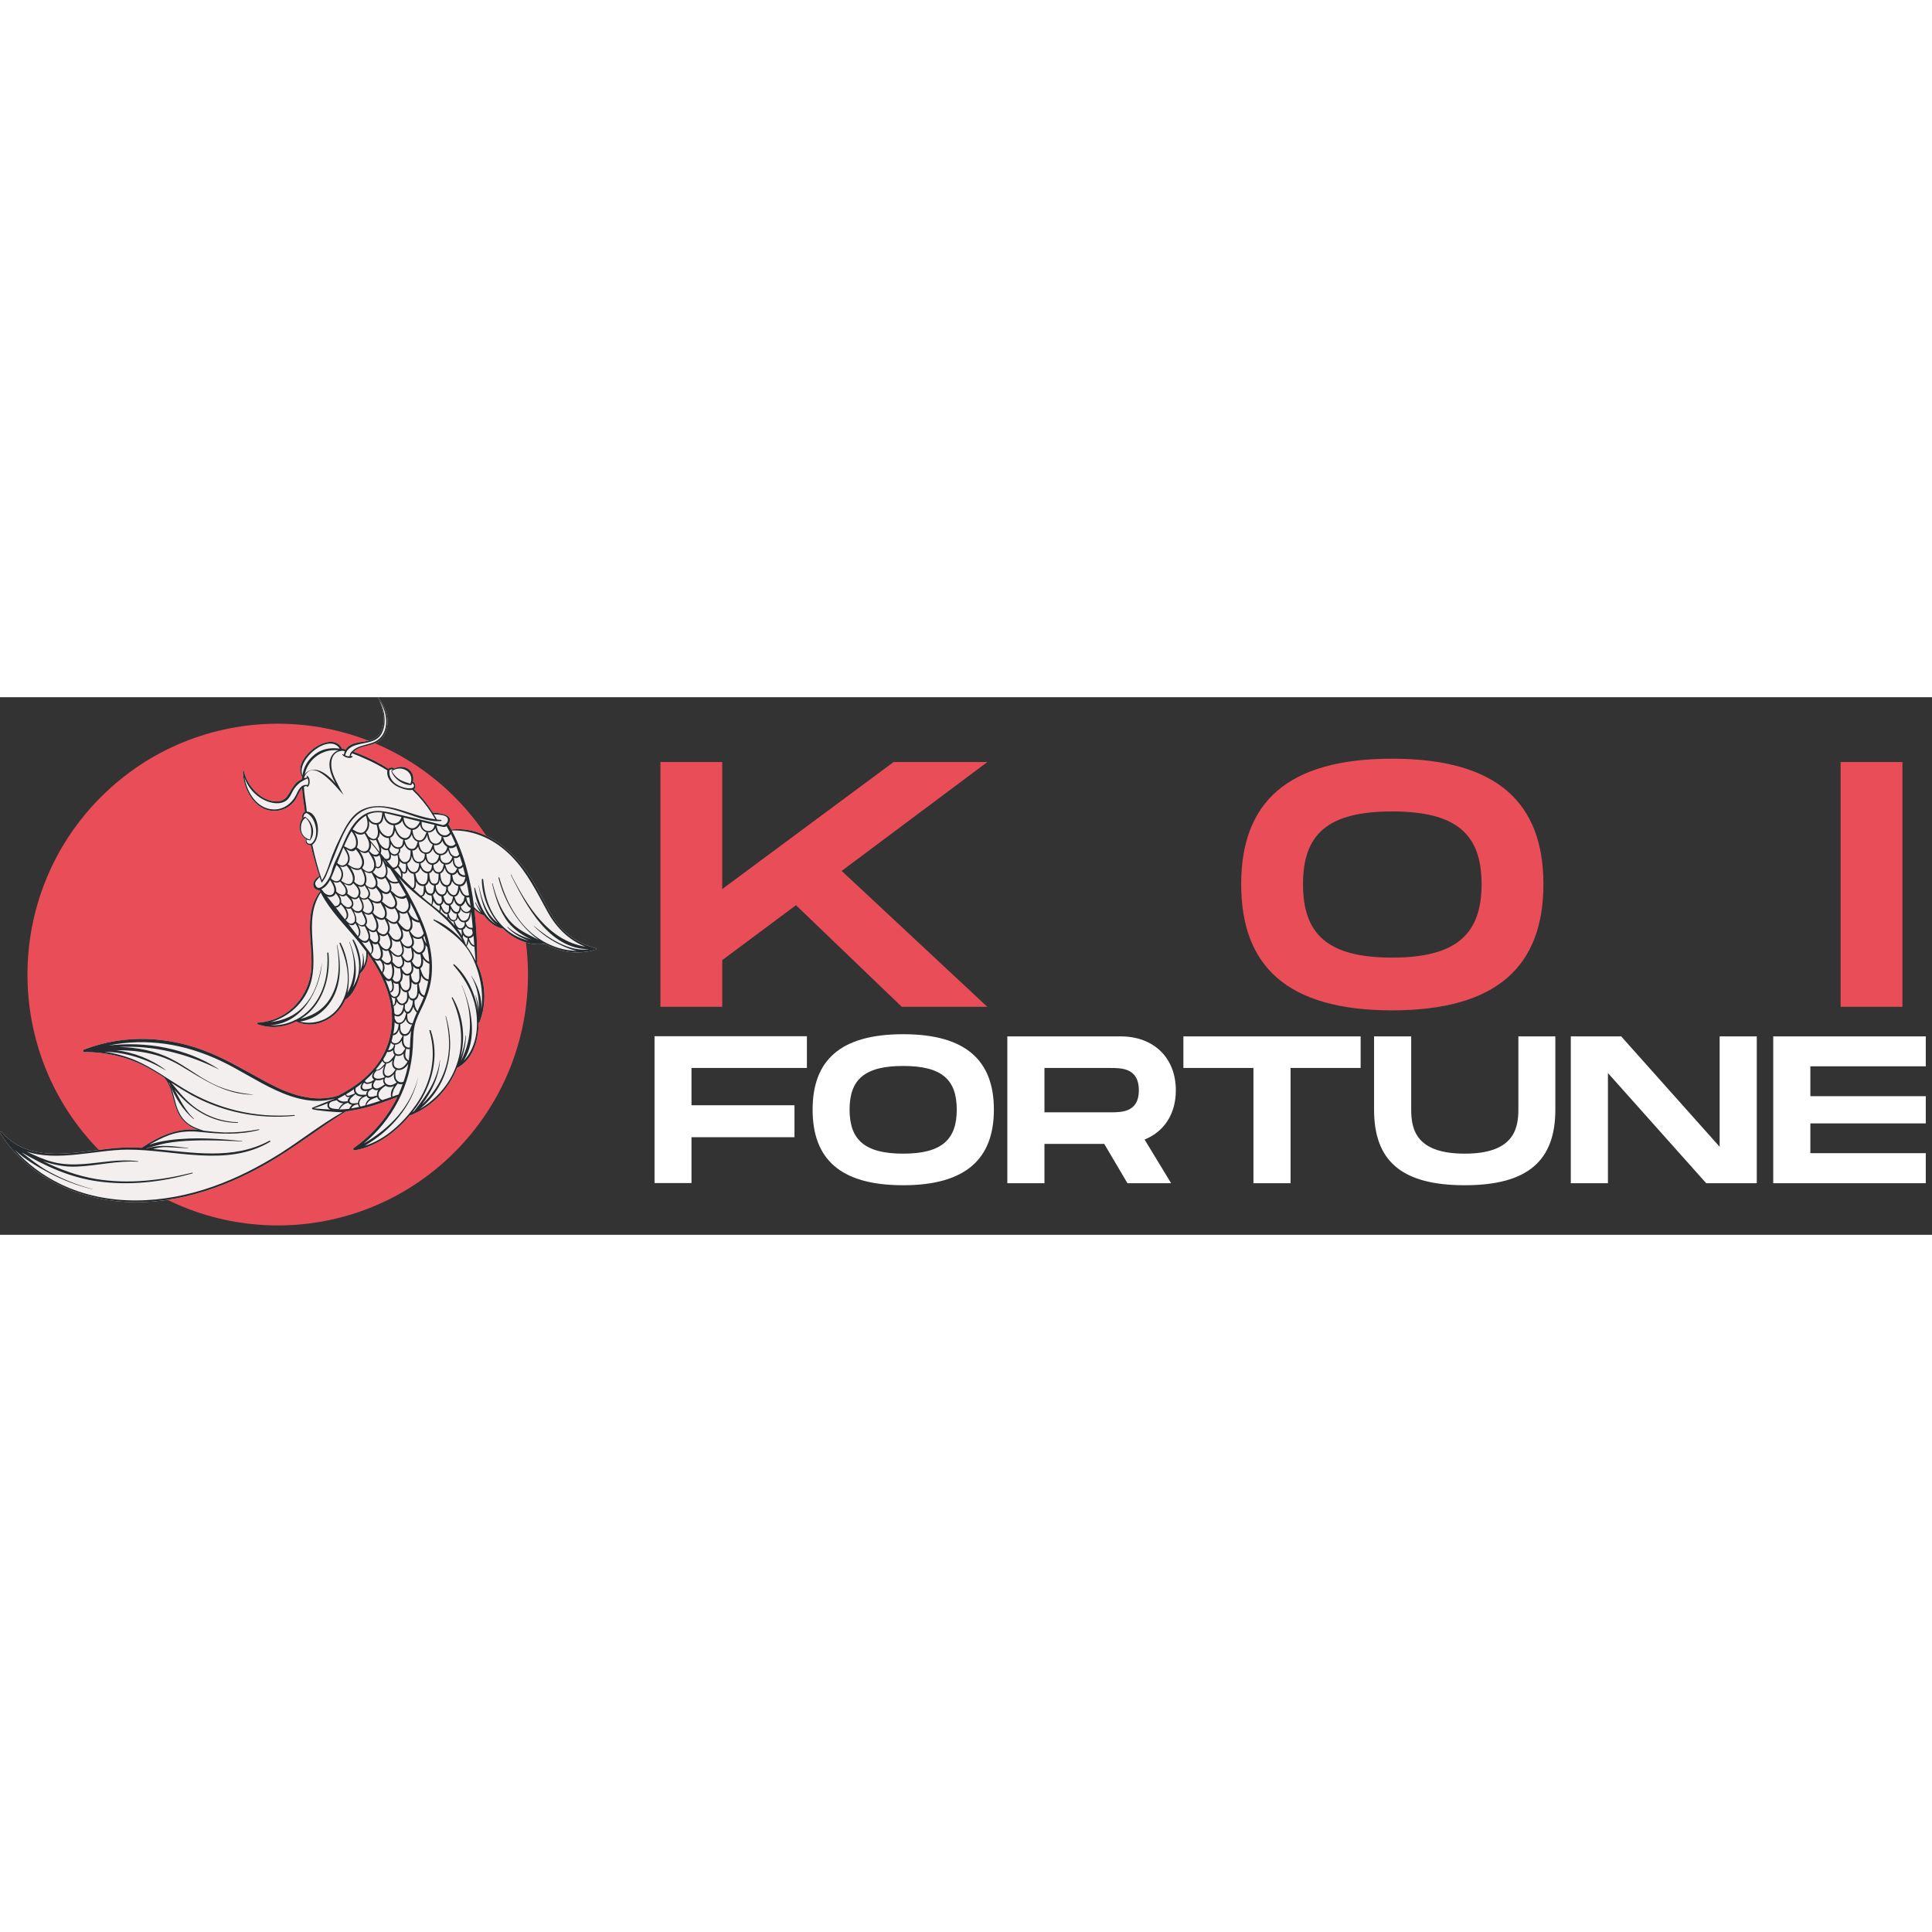 <?xml version="1.0" encoding="UTF-8"?> <svg xmlns="http://www.w3.org/2000/svg" version="1.2" viewBox="0 0 115 32" width="500" height="500"><rect x="0" y="0" width="115" height="32" fill="#333333" stroke="none"/><defs><clipPath id="cp1"><path d="m0 0h114.62v31.44h-114.62z"></path></clipPath></defs><style> .s0 { fill: #e94e58 } .s1 { fill: #f4efef } .s2 { fill: #242a2e } .s3 { fill: #ffffff } </style><g id="Clip-Path" clip-path="url(#cp1)"><g><path class="s0" d="m27.07 27.07c5.81-5.83 5.81-15.29 0-21.12-5.82-5.83-15.25-5.83-21.07 0-5.82 5.83-5.82 15.29 0 21.12 5.82 5.83 15.25 5.83 21.07 0z"></path><path class="s1" d="m35.46 14.94c-1.04-0.26-1.93-0.88-2.51-1.79-0.57-0.89-0.96-1.87-1.57-2.73-1.01-1.44-2.65-2.76-4.51-2.54-0.05-0.1-0.18-0.31-0.18-0.32q0.09-0.13 0.09-0.27c0-0.39-1-0.42-1.01-0.42q-0.49-0.77-1.14-1.41h0.01q0.01 0 0.02 0c0.08-0.04 0.07-0.17 0.06-0.24-0.02-0.07-0.06-0.17-0.14-0.19 0.07-0.28-0.02-0.58-0.27-0.75-0.24-0.18-0.58-0.17-0.85-0.03-0.04-0.08-0.2-0.08-0.27-0.04q-0.03 0.02-0.07 0.05-0.88-0.56-1.85-0.93-0.12-0.04-0.23-0.08 0.02-0.02 0.03-0.03 0.01 0 0.02-0.01c0.32-0.29 0.81-0.29 1.22-0.46q0.46-0.2 0.64-0.67c0.29-0.7 0.03-1.52-0.46-2.08 0.27 0.54 0.37 0.98 0.34 1.47-0.05 0.74-0.46 1.08-1.16 1.17-0.4 0.05-0.89 0.13-1.09 0.47q-0.12-0.03-0.23-0.05 0-0.01-0.01-0.04c-0.63-1.13-3.03 0.64-2.35 1.73 0 0.04-0.03 0.14-0.04 0.14q-0.24 0.1-0.41 0.32c-0.38 0.47-0.43 1.06-1.2 0.99-0.93-0.08-1.69-1.07-1.82-1.81-0.01-0.04-0.05-0.04-0.05 0-0.03 0.89 0.51 2.03 1.41 2.31 0.42 0.13 0.88 0.07 1.25-0.16q0.24-0.15 0.41-0.38c0.18-0.23 0.24-0.52 0.44-0.74 0.02 0.38 0.15 1.3 0.17 1.4q-0.06 0.03-0.09 0.07-0.11 0.14-0.06 0.33c-0.15 0.16-0.18 0.46-0.15 0.66 0.03 0.22 0.17 0.45 0.37 0.56-0.07 0.09-0.03 0.22 0.04 0.3 0.04 0.04 0.23 0.08 0.24 0.08q0.21 0.93 0.51 1.83-0.01 0-0.02 0.01c-0.22 0.11-0.44 0.4-0.3 0.66 0.08 0.16 0.34 0.18 0.36 0.2q0 0.02 0.01 0.03c-1 1.27-0.46 3.01-0.52 4.48-0.07 1.76-1.39 3.23-3.18 3.34-0.06 0-0.07 0.08-0.02 0.1 0.76 0.27 1.58 0.19 2.29-0.17 0.99 0.48 2.17-0.04 2.73-0.94q0.11-0.17 0.19-0.35c0.47-0.27 0.81-1.07 0.89-1.58q0.01 0 0.02-0.01c0.31-0.3 0.46-0.73 0.43-1.16 0.64 0.9 1.16 1.89 1.36 2.97 0.27 1.49-0.11 2.92-1.13 4.03-0.57 0.62-1.25 1.07-1.98 1.45-1.46 0.46-2.93-0.08-4.22-0.77-1.13-0.6-2.22-1.27-3.4-1.76-2.4-1.01-5.08-1.15-7.53-0.2-0.07 0.03-0.06 0.14 0.02 0.14 1.24 0 2.46 0.26 3.57 0.82q0.61 0.32 1.19 0.7c0.54 0.63 0.49 1.5 0.88 2.2 0.23 0.44 0.66 0.75 1.13 0.91q-0.14-0.01-0.28-0.02c-1.09-0.03-2.11 0.45-3 1.05q-0.01 0.01-0.02 0.01-0.02 0.01-0.02 0.02-0.01 0.01-0.02 0.01-0.35-0.02-0.7-0.02c-2.45-0.02-5.74 1.31-7.64-0.92-0.05-0.04-0.13 0.02-0.09 0.07 1.5 2.36 4.11 3.75 6.85 4.04 3.19 0.35 6.34-0.68 9.08-2.26 1.61-0.93 3.06-2.09 4.64-3.07q0.25-0.03 0.49-0.08c0.89-0.15 1.75-0.46 2.58-0.78-0.59 1.21-1.48 2.25-2.59 3.03-0.07 0.05-0.02 0.15 0.06 0.14 1.29-0.22 2.43-1.07 3.27-2.08q0.01 0.01 0.02 0 0.12-0.04 0.23-0.09l0.01-0.01c1.2-0.53 2.09-1.55 2.56-2.73q0.05-0.03 0.1-0.05 0.02 0 0.04-0.02 0.01-0.01 0.02-0.02c0.84-0.53 1.12-1.67 1.12-2.62q0.03 0.03 0.05 0c0.46-1.14 0.35-2.42-0.16-3.54q0.03-0.01 0.03-0.04c0-1.02-0.05-2.09-0.17-3.14q0.24 0.25 0.57 0.36c0.28 0.39 0.65 0.69 1.13 0.79 0.66 0.64 1.52 1.03 2.49 0.9h0.01c0.74 0.42 1.59 0.61 2.51 0.46q0.13-0.01 0.26-0.05h0.01q0.12-0.03 0.24-0.07c0.04-0.01 0.04-0.07 0-0.08z"></path><path class="s2" d="m35.46 14.94c-1.04-0.26-1.93-0.88-2.51-1.79-0.57-0.89-0.96-1.87-1.57-2.73-1.01-1.44-2.65-2.76-4.51-2.54-0.05-0.1-0.18-0.31-0.18-0.32q0.09-0.13 0.09-0.27c0-0.39-1-0.42-1.01-0.42q-0.49-0.77-1.14-1.41 0 0 0.01 0 0.01 0 0.02 0c0.08-0.04 0.07-0.17 0.06-0.24-0.02-0.07-0.06-0.17-0.14-0.19 0.07-0.28-0.02-0.58-0.27-0.75-0.24-0.18-0.58-0.17-0.85-0.03-0.04-0.08-0.2-0.08-0.27-0.04q-0.03 0.02-0.07 0.05-0.88-0.56-1.85-0.93-0.12-0.04-0.23-0.08 0.02-0.02 0.03-0.03 0.01 0 0.02-0.01 0 0 0 0c0.32-0.29 0.81-0.29 1.22-0.46q0.46-0.2 0.64-0.67c0.29-0.7 0.03-1.52-0.46-2.08 0.27 0.54 0.37 0.98 0.34 1.47-0.05 0.74-0.46 1.08-1.16 1.17-0.4 0.05-0.89 0.13-1.09 0.47q-0.12-0.03-0.23-0.05 0-0.01-0.01-0.04c-0.63-1.13-3.03 0.64-2.35 1.73 0 0.04-0.03 0.14-0.04 0.14q-0.24 0.1-0.41 0.32c-0.38 0.47-0.43 1.06-1.2 0.99-0.93-0.08-1.69-1.07-1.82-1.81-0.01-0.04-0.05-0.04-0.05 0-0.03 0.89 0.51 2.03 1.41 2.31 0.42 0.13 0.88 0.07 1.25-0.16q0.24-0.15 0.41-0.38c0.18-0.23 0.24-0.52 0.44-0.74 0.02 0.38 0.15 1.3 0.17 1.4q-0.06 0.03-0.09 0.07-0.11 0.14-0.06 0.33c-0.15 0.16-0.18 0.46-0.15 0.66 0.03 0.22 0.17 0.45 0.37 0.56-0.07 0.09-0.03 0.22 0.04 0.3 0.04 0.04 0.23 0.08 0.24 0.08q0.21 0.93 0.51 1.83-0.01 0-0.02 0.01c-0.22 0.11-0.44 0.4-0.3 0.66 0.08 0.16 0.34 0.18 0.36 0.2q0 0.02 0.01 0.03c-1 1.27-0.46 3.01-0.52 4.48-0.07 1.76-1.39 3.23-3.18 3.34-0.06 0-0.07 0.08-0.02 0.1 0.76 0.27 1.58 0.19 2.29-0.17 0.99 0.48 2.17-0.04 2.73-0.94q0.11-0.17 0.19-0.35c0.47-0.27 0.81-1.07 0.89-1.58q0.01 0 0.02-0.01c0.31-0.3 0.46-0.73 0.43-1.16 0.64 0.9 1.16 1.89 1.36 2.97 0.27 1.49-0.11 2.92-1.13 4.03-0.57 0.62-1.25 1.07-1.98 1.45q0 0 0 0c-1.46 0.46-2.93-0.08-4.22-0.77-1.13-0.6-2.22-1.27-3.4-1.76-2.4-1.01-5.08-1.15-7.53-0.2-0.07 0.03-0.06 0.14 0.02 0.14 1.24 0 2.46 0.26 3.57 0.82q0.61 0.32 1.19 0.7c0.54 0.63 0.49 1.5 0.88 2.2 0.23 0.44 0.66 0.75 1.13 0.91q-0.14-0.01-0.28-0.02c-1.09-0.03-2.11 0.45-3 1.05q-0.01 0.01-0.02 0.01-0.02 0.01-0.02 0.02-0.01 0.01-0.02 0.01-0.35-0.02-0.7-0.02c-2.45-0.02-5.74 1.31-7.64-0.92-0.05-0.04-0.13 0.02-0.09 0.07 1.5 2.36 4.11 3.75 6.85 4.04 3.19 0.35 6.34-0.68 9.08-2.26 1.61-0.93 3.06-2.09 4.64-3.07q0.25-0.03 0.49-0.08c0.89-0.15 1.75-0.46 2.58-0.78-0.59 1.21-1.48 2.25-2.59 3.03-0.07 0.05-0.02 0.15 0.06 0.14 1.29-0.22 2.43-1.07 3.27-2.08q0.01 0.01 0.02 0 0.12-0.04 0.23-0.09 0.01 0 0.01-0.01c1.2-0.53 2.09-1.55 2.56-2.73q0.05-0.03 0.1-0.05 0.02 0 0.04-0.02 0.01-0.01 0.02-0.02c0.84-0.53 1.12-1.67 1.12-2.62q0.03 0.03 0.05 0c0.46-1.14 0.35-2.42-0.16-3.54q0.03-0.01 0.03-0.04c0-1.02-0.05-2.09-0.17-3.14q0.24 0.25 0.57 0.36c0.28 0.39 0.65 0.69 1.13 0.79 0.66 0.64 1.52 1.03 2.49 0.9q0 0 0.01 0c0.74 0.42 1.59 0.61 2.51 0.46q0.13-0.01 0.26-0.05 0 0 0.01 0 0.12-0.03 0.24-0.07c0.04-0.01 0.04-0.07 0-0.08zm-8.62-6.8q0.15 0.3 0.27 0.59-0.06 0.07-0.15 0.11-0.18 0.05-0.33-0.06c-0.15-0.12-0.19-0.29-0.26-0.46 0.19 0.04 0.38-0.03 0.47-0.18zm1.81 10.42c0.04-0.69-0.21-1.43-0.59-1.97q-0.01-0.01-0.01 0c0.37 0.67 0.47 1.3 0.46 2q-0.05-0.43-0.2-0.85-0.01-0.02-0.01 0 0.12 0.5 0.15 1c-0.14-1.06-0.62-2.13-1.41-2.84-0.03-0.02-0.07 0.02-0.05 0.05 0.78 0.9 1.31 1.9 1.39 3.11 0.07 0.95-0.14 1.91-0.78 2.58 0.83-1.33 0.48-3.11-0.1-4.48q-0.01-0.01-0.01 0c0.61 1.52 0.7 3.06-0.06 4.5q0.28-0.74 0.31-1.52-0.01-0.01-0.02 0-0.07 0.68-0.31 1.31c0.3-1.18 0.18-2.46-0.47-3.58-0.02-0.03-0.06 0-0.05 0.03 0.63 1.35 0.78 2.87 0.18 4.26-0.42 1.01-1.17 1.81-2.09 2.36 1.64-1.33 2.19-3.5 1.56-5.54q-0.02-0.02-0.02 0c0.27 1.16 0.33 2.28-0.12 3.41-0.27 0.7-0.72 1.33-1.28 1.85 0.59-0.77 1.02-1.69 1.07-2.64q0-0.02-0.01 0c-0.15 1.2-0.79 2.11-1.52 3.02q-0.06 0.05-0.12 0.09 0.13-0.17 0.26-0.34c0.92-1.3 1.37-2.99 0.84-4.53-0.02-0.05-0.09-0.03-0.08 0.02 0.46 1.53 0.1 3.11-0.8 4.4-0.72 1.02-1.8 2.07-3.05 2.44 1.53-0.89 2.84-2.35 3.19-4.12-0.44 1.81-1.7 3.08-3.25 3.99 1.71-1.4 2.8-3.5 2.92-5.71 0.03-0.44 0.01-0.87 0.11-1.3 0.09-0.41 0.29-0.78 0.47-1.16 0.28-0.59 0.48-1.18 0.54-1.84 0.13-1.38-0.3-2.75-0.92-3.98q-0.47-0.95-1.05-1.87c0.48 0.58 1.07 1.05 1.67 1.52 0.86 0.67 1.61 1.33 2.14 2.25-0.47-0.54-1.04-0.98-1.69-1.25-0.03-0.02-0.06 0.03-0.03 0.05 0.98 0.63 1.91 1.27 2.38 2.36 0.55 1.27 0.55 2.3 0.46 2.92zm3.14-4.94q-0.02-0.01-0.01 0.01 0.74 0.73 1.68 1.16 0.41 0.2 0.87 0.31-0.15 0-0.31-0.02c-0.68-0.07-1.34-0.31-1.91-0.69-1.27-0.83-1.99-2.22-2.39-3.65-0.01-0.03-0.06-0.02-0.05 0.01 0.35 1.43 1.21 2.85 2.39 3.69-0.65-0.34-1.3-0.6-1.79-1.22-0.5-0.62-0.75-1.38-0.95-2.13q-0.02-0.03-0.03 0c0.19 0.81 0.44 1.65 0.96 2.31 0.35 0.44 0.86 0.79 1.4 1.03-0.52-0.17-1.02-0.37-1.43-0.76q-0.03-0.01-0.02 0.02c0.35 0.39 0.81 0.63 1.29 0.81-0.61-0.15-1.16-0.44-1.63-0.93-0.72-0.74-1.01-1.71-1.1-2.72 0-0.05-0.08-0.05-0.08 0 0 0.9 0.36 1.85 0.95 2.59-0.7-0.54-0.94-1.38-1.13-2.23q-0.01 0-0.01 0.01c0.15 0.84 0.36 1.82 1.09 2.33-0.79-0.47-1.05-1.28-1.31-2.2 0-0.02-0.04-0.02-0.04 0.01 0.04 0.46 0.19 0.98 0.45 1.42q-0.21-0.26-0.37-0.56-0.03-0.02-0.03 0.01 0.14 0.32 0.34 0.6-0.22-0.14-0.4-0.34c-0.2-1.58-0.58-3.15-1.32-4.54q0-0.01-0.01-0.02c1.37-0.03 2.6 0.56 3.56 1.54 0.95 0.97 1.51 2.16 2.16 3.33 0.51 0.92 1.25 1.66 2.24 2.05-2.22-0.37-3.45-2.39-4.43-4.29q-0.02-0.01-0.02 0.01c0.93 1.86 2.28 4.43 4.67 4.43-1.16 0.18-2.44-0.66-3.28-1.38zm-4.56 0.05c-0.09-0.09-0.13-0.22-0.18-0.34q0.17-0.04 0.2-0.22c0.07 0.17 0.21 0.31 0.4 0.29q0 0 0 0 0 0.01 0 0.02c0.06 0.26-0.23 0.46-0.42 0.25zm0.26 0.52q-0.12-0.21-0.27-0.41 0.06 0.04 0.14 0.06 0.05 0.01 0.11 0 0.02 0.17 0.02 0.35zm-3.07-1.96q0.28 0.52 0.51 1.06-0.24-0.05-0.41-0.22-0.06-0.05-0.1-0.11-0.03-0.07-0.07-0.13-0.02-0.04-0.04-0.08c0.13-0.15 0.14-0.34 0.11-0.52zm-1.98 11.48q-0.11 0.02-0.22 0.06c-0.16 0.03-0.34 0.04-0.32-0.17 0.01-0.17 0.16-0.22 0.28-0.3q0.02 0.02 0.05 0.04 0.14 0.09 0.29 0.03-0.07 0.11-0.08 0.25-0.01 0.04 0 0.09zm0.04-0.43c-0.16 0.04-0.28-0.07-0.26-0.23 0.02-0.09 0.09-0.17 0.14-0.25q0-0.01 0-0.01c0.14 0.04 0.32 0.01 0.46-0.06q-0.05 0.18 0.08 0.32c-0.14 0.09-0.28 0.2-0.42 0.23zm1.06-1.13q0 0 0 0.01-0.01 0.01-0.02 0.03c-0.12 0.18-0.33 0.44-0.53 0.33-0.23-0.13-0.07-0.48-0.01-0.68q0.02-0.02 0.03-0.04 0.01 0 0.01 0 0.2-0.02 0.35-0.2c-0.06 0.21-0.04 0.44 0.17 0.55zm-0.03-1.45q0.01 0 0.01-0.02 0.02 0 0.05 0 0.22-0.04 0.35-0.24-0.02 0.2 0.1 0.36 0.04 0.06 0.1 0.09-0.01 0.02-0.02 0.05c-0.09 0.15-0.18 0.34-0.4 0.32-0.21-0.01-0.24-0.2-0.22-0.38q0.05-0.08 0.03-0.18zm0.04 0.62q0.04 0.02 0.1 0.03 0.22 0.03 0.37-0.14-0.01 0.14 0.04 0.27 0.06 0.14 0.2 0.21c-0.12 0.21-0.35 0.48-0.62 0.39-0.35-0.11-0.16-0.53-0.09-0.75q0.01-0.01 0-0.01zm-0.65 1.27q-0.02 0.02-0.03 0.04c-0.15 0.05-0.33 0.11-0.48 0.06-0.27-0.09-0.1-0.33 0.03-0.47 0.14 0.03 0.32-0.12 0.45-0.26-0.09 0.21-0.15 0.49 0.03 0.63zm0.05 0.05q0-0.01 0-0.02c0.19 0.09 0.36-0.03 0.5-0.19q-0.04 0.23 0.09 0.42 0.03 0.04 0.07 0.08 0 0-0.01 0.01c-0.14 0.09-0.29 0.19-0.47 0.14-0.2-0.04-0.32-0.27-0.18-0.44zm0.61 0.05q-0.05-0.2-0.01-0.4 0.04-0.06 0.07-0.11c0.26 0.08 0.54-0.12 0.68-0.35q-0.01 0.04-0.01 0.07-0.1 0.5-0.27 0.99-0.01 0-0.01 0c-0.18 0.09-0.38-0.02-0.45-0.2zm0.62-1.77q0.1 0.05 0.21 0.02-0.01 0.34-0.06 0.68c-0.28-0.13-0.22-0.42-0.15-0.7zm-0.14-0.31c-0.05-0.14-0.02-0.3-0.01-0.45q0 0 0.01-0.01 0.01 0 0.02 0.01c0.21 0.02 0.33-0.14 0.41-0.31q-0.06 0.5-0.07 1c-0.16 0.04-0.32-0.08-0.36-0.24zm0.14-0.57c-0.15 0.06-0.28-0.05-0.33-0.19-0.03-0.12-0.02-0.25-0.02-0.37q-0.01-0.02-0.02-0.02 0.03 0 0.06-0.01 0.22-0.09 0.29-0.31 0.01 0.13 0.11 0.24 0.11 0.12 0.27 0.1-0.01 0.01-0.02 0.02c-0.1 0.18-0.13 0.45-0.34 0.54zm-0.76-4.07c0.11 0.12 0.25 0.2 0.39 0.17 0.03 0.19 0.08 0.4 0.03 0.59-0.07 0.27-0.35 0.28-0.46 0.04q-0.01-0.01-0.02-0.01c0.06-0.11 0.09-0.26 0.1-0.37q0.02-0.21-0.04-0.42zm-0.14-0.77c0.14 0.18 0.36 0.33 0.58 0.22 0.07 0.18 0.2 0.44-0.01 0.59-0.2 0.14-0.38-0.13-0.5-0.27 0.05-0.15 0-0.36-0.07-0.54zm-1.34-1.33c0.14 0.11 0.31 0.17 0.45 0.06 0.08 0.15 0.16 0.36 0.11 0.53-0.03 0.14-0.17 0.15-0.28 0.09q-0.11-0.08-0.2-0.2c0.04-0.15-0.01-0.32-0.08-0.48zm1.82-1.06c0.15 0.09 0.33 0.12 0.48 0q0.02 0.1 0.07 0.18c0.07 0.21 0.17 0.42 0.12 0.65-0.11 0.5-0.59-0.06-0.73-0.27 0.14-0.14 0.13-0.36 0.06-0.56zm0.8 1.46q0.13 0.11 0.29 0.12 0.13 0.01 0.25-0.05c0.09 0.22 0.21 0.49 0.06 0.71-0.21 0.32-0.46 0.04-0.61-0.16q0 0-0.01 0 0-0.01 0-0.02-0.01-0.01-0.01-0.01c0.17-0.15 0.12-0.38 0.03-0.59zm0.28 3.06q0.01 0.19-0.02 0.37c-0.04 0.17-0.19 0.31-0.36 0.21-0.12-0.07-0.13-0.26-0.16-0.39 0.12-0.05 0.16-0.18 0.18-0.3q0.02-0.13 0.02-0.29c0.07 0.13 0.18 0.2 0.34 0.15q-0.02 0.12 0 0.25zm-0.27 0.73q0.01 0.28-0.15 0.53c-0.04 0.07-0.11 0.19-0.23 0.11-0.04-0.02-0.06-0.09-0.08-0.13q-0.01-0.04-0.02-0.08 0.02-0.1 0.01-0.2c0.15-0.08 0.22-0.24 0.23-0.41q0.08 0.17 0.24 0.18zm-0.52-2.38c0.1 0.1 0.24 0.15 0.39 0.08q0 0 0 0-0.01 0.01 0 0.03c0.05 0.2 0.14 0.49-0.07 0.63-0.2 0.14-0.34-0.06-0.44-0.22q-0.02-0.05-0.03-0.1c0.15-0.09 0.18-0.26 0.15-0.42zm-0.05-0.88c0.13 0.13 0.29 0.2 0.46 0.11 0.04 0.21 0.16 0.58-0.04 0.73-0.21 0.17-0.36-0.08-0.48-0.25q-0.01-0.01-0.01-0.02c0.13-0.13 0.13-0.36 0.07-0.57zm-0.04 1.62c0.1 0.12 0.25 0.19 0.4 0.13q0 0 0.01 0c-0.03 0.23 0.05 0.47 0 0.7-0.04 0.19-0.23 0.27-0.38 0.12-0.11-0.1-0.13-0.26-0.17-0.39 0.14-0.12 0.17-0.35 0.14-0.56zm0.56 0.36q-0.04-0.14-0.06-0.28c0.14-0.11 0.16-0.31 0.13-0.49 0.1 0.11 0.21 0.19 0.35 0.16q0.01 0.16 0.02 0.32c0 0.11 0.02 0.29-0.04 0.39-0.11 0.21-0.33 0.07-0.4-0.1zm0.16-0.83q-0.1-0.11-0.17-0.24c0.14-0.13 0.14-0.39 0.1-0.61 0.1 0.14 0.24 0.24 0.41 0.2 0.04 0.19 0.09 0.45 0.01 0.64-0.06 0.17-0.24 0.12-0.35 0.01zm-0.62-1.2q-0.07-0.06-0.13-0.14-0.03-0.08-0.07-0.14c0.19-0.15 0.15-0.42 0.06-0.66 0.13 0.11 0.28 0.18 0.42 0.12 0.03 0.23 0.19 0.42 0.19 0.64 0.01 0.29-0.29 0.33-0.47 0.18zm-0.2-0.5c-0.08 0.24-0.34 0.23-0.5 0.08q-0.13-0.15-0.22-0.32c0.12-0.22 0.05-0.48-0.07-0.7 0.16 0.14 0.37 0.25 0.55 0.14 0.12 0.23 0.34 0.53 0.24 0.8zm-0.21-0.99c-0.18 0.3-0.51 0.01-0.68-0.14 0.11-0.19 0.04-0.48-0.08-0.71 0.18 0.16 0.42 0.28 0.6 0.15q0 0.01 0.01 0.01c0.13 0.18 0.28 0.47 0.15 0.69zm-1.49-1.08c0.16 0.09 0.35 0.14 0.49 0.05 0.11 0.21 0.31 0.46 0.26 0.72-0.08 0.38-0.44 0.13-0.65-0.05q-0.02-0.03-0.03-0.06-0.02-0.02-0.04-0.02 0.01-0.01 0.01-0.02c0.11-0.18 0.06-0.42-0.04-0.62zm-0.52 3.84c0.05-0.25 0.03-0.52-0.04-0.75q-0.02-0.02-0.02 0c0.07 0.36 0 0.66-0.12 0.99 0.06-0.63-0.09-1.28-0.41-1.82-0.03-0.04-0.08-0.01-0.06 0.03 0.28 0.64 0.48 1.3 0.34 2.01-0.05 0.25-0.18 0.54-0.34 0.8 0.36-0.85 0.15-1.89-0.18-2.71q-0.02-0.02-0.02 0c0.38 1.06 0.43 2.05-0.11 3.03 0.19-0.95 0.03-2.16-0.41-2.98-0.02-0.03-0.07 0-0.06 0.04 0.48 1.12 0.75 2.35 0.15 3.48-0.49 0.95-1.52 1.42-2.52 1.17 0.88-0.13 1.57-0.65 1.99-1.44 0.51-0.96 0.46-2.1 0.24-3.13q-0.01-0.01-0.02 0.01c0.17 1.01 0.19 2.07-0.3 3-0.41 0.79-1.05 1.18-1.86 1.4q0.31-0.19 0.57-0.44c0.89-0.9 1.21-2.25 1.09-3.48 0-0.05-0.07-0.05-0.07 0 0.08 1.19-0.17 2.42-1 3.32q-0.4 0.42-0.91 0.67-0.01 0-0.02-0.01-0.03 0-0.03 0.03-0.69 0.33-1.45 0.28c1.87-0.07 2.96-2.02 3.1-3.73q0-0.01 0 0c-0.15 0.92-0.4 1.85-1.05 2.56-0.55 0.62-1.24 0.89-2.01 0.99 1.07-0.31 1.97-1.12 2.34-2.19 0.62-1.81-0.46-3.83 0.64-5.52 0.57 1.11 1.48 1.97 2.26 2.93q0.23 0.29 0.45 0.58 0 0.01 0 0.01 0.03 0.47-0.16 0.87zm-1.45-4.24c0.14 0.08 0.29 0.11 0.41 0q0 0 0 0c0.12 0.15 0.5 0.45 0.28 0.66-0.15 0.15-0.32 0.03-0.46-0.1q-0.02-0.03-0.05-0.06-0.03-0.03-0.06-0.06 0 0 0 0 0.02-0.23-0.12-0.44zm-0.35-0.8q0.21 0.12 0.4-0.01 0 0 0 0c0.12 0.13 0.33 0.35 0.34 0.54 0.02 0.19-0.11 0.3-0.29 0.24q-0.11-0.04-0.21-0.12-0.01-0.02-0.03-0.04-0.02-0.02-0.04-0.02c0.03-0.18-0.07-0.41-0.17-0.59zm-1.07 0.17c-0.06-0.17 0.16-0.31 0.25-0.45 0.03 0.08 0.1 0.27 0.13 0.35 0.01-0.03 0.19-0.24 0.26-0.42q0.23-0.56 0.46-1.12c0.34-0.82 0.71-1.96 1.43-2.54 1.49-1.19 3.35 0.54 4.95 0.4 0.04 0 0.04-0.06 0-0.07q-0.13 0-0.25-0.02 0 0 0-0.01-0.08-0.15-0.18-0.3 0.01 0 0.02 0c0.22 0.03 0.81 0 0.82 0.32 0.01 0.16-0.15 0.32-0.3 0.32q-0.01 0-0.02 0c-0.95-0.26-1.92-0.46-2.88-0.69-0.72-0.17-1.37-0.29-1.99 0.21-0.59 0.47-0.89 1.24-1.18 1.92-0.18 0.43-0.43 0.84-0.54 1.3-0.14 0.6-0.81 1.37-0.98 0.8zm-0.18-2.37c0.56-0.39 0.4-1.93-0.32-1.97q0-0.01-0.01-0.01-0.01-0.14-0.03-0.28c-0.05-0.38-0.12-0.79-0.14-1.19q0.08-0.04 0.19-0.05-0.02 0.03-0.03 0.05-0.01 0.01 0 0.01c0.13 0.01 0.17-0.15 0.18-0.25 0.01-0.15-0.01-0.32-0.14-0.41-0.03-0.03-0.05 0.02-0.03 0.04q0.02 0.02 0.03 0.05-0.09 0.02-0.18 0.05 0-0.03 0-0.06c0.53-1.24 1.93 0.64 2.34 1.06 0.01 0.02-0.45-0.79-0.61-1.21-0.2-0.52-0.23-1.35 0.52-1.42 0.01 0 0.12 0.01 0.16 0.02-0.01 0.04-0.05 0.17-0.05 0.21q-0.04-0.01-0.08-0.03-0.02 0-0.02 0.02 0.03 0.05 0.09 0.09 0 0.01 0.01 0.01c0.15 0.1 0.4 0.15 0.51 0.05q0.02-0.04-0.01-0.05-0.05-0.02-0.1-0.01c0-0.02 0.06-0.12 0.09-0.16q0.46 0.17 0.86 0.36 0.65 0.29 1.24 0.66c0 0.02-0.13 0.49 0.48 0.89 0.17 0.11 0.71 0.34 1 0.26q0.65 0.62 1.15 1.39 0 0.01 0 0.01 0.12 0.18 0.22 0.36c-0.81-0.11-1.54-0.42-2.34-0.64-0.63-0.16-1.33-0.24-1.94 0.03-0.69 0.3-1.05 1.01-1.36 1.65q-0.27 0.54-0.49 1.1c-0.1 0.22-0.36 1.18-0.62 1.48q-0.35-1.04-0.57-2.11zm2.51-0.74c0.17 0.14 0.4 0.2 0.6 0.07 0.11 0.2 0.25 0.39 0.27 0.62 0.02 0.21-0.05 0.44-0.29 0.45-0.16 0-0.29-0.11-0.4-0.21q-0.02-0.01-0.03-0.01 0 0-0.01-0.01 0 0 0 0 0 0 0-0.01c0.14-0.29 0.03-0.64-0.14-0.9zm0.86-0.67q0.17 0.22 0.46 0.22c0.05 0.21 0.13 0.51 0.02 0.71-0.13 0.25-0.35 0.12-0.52-0.03q-0.07-0.12-0.14-0.21 0-0.01-0.01-0.01c0.2-0.18 0.23-0.43 0.19-0.68zm0.26 2.08c0.12 0.06 0.26 0.06 0.37-0.05q0.07 0.17 0.09 0.36 0.01 0.09-0.02 0.18c-0.02 0.11-0.14 0.23-0.27 0.13q-0.01 0-0.01 0c0.02-0.2-0.05-0.43-0.16-0.62zm-0.34 1.87c0.16 0.11 0.37 0.17 0.5 0.01 0.14 0.2 0.32 0.36 0.31 0.63-0.01 0.23-0.25 0.23-0.41 0.18q-0.14-0.05-0.25-0.14-0.04-0.04-0.08-0.07c0.16-0.2 0.05-0.41-0.07-0.61zm-0.56-0.07c0.13 0.06 0.27 0.06 0.38-0.05 0.07 0.13 0.2 0.27 0.23 0.42 0.06 0.33-0.32 0.49-0.51 0.22q0-0.01-0.01-0.01 0 0 0 0c0.1-0.2 0.03-0.41-0.09-0.58zm-0.85-0.16c0.2 0.12 0.42 0.19 0.56-0.02 0.18 0.18 0.4 0.41 0.3 0.68-0.13 0.37-0.46 0.1-0.66-0.06 0.08-0.17-0.06-0.41-0.2-0.6zm0.38-0.96c0.2 0.14 0.46 0.22 0.64 0.09 0.12 0.19 0.22 0.41 0.22 0.63 0 0.1-0.03 0.28-0.14 0.32-0.15 0.07-0.3-0.03-0.42-0.12q-0.03-0.03-0.05-0.06-0.01 0-0.02-0.01c0.11-0.27-0.05-0.6-0.23-0.85zm1.19 1.2q-0.13-0.04-0.24-0.13-0.01-0.03-0.03-0.06-0.01-0.01-0.02-0.02 0 0 0.01-0.01c0.11-0.23 0.04-0.52-0.08-0.75 0.15 0.09 0.31 0.14 0.45 0.09q0 0 0 0.02c0.09 0.19 0.22 0.35 0.24 0.57 0.01 0.19-0.13 0.34-0.33 0.29zm-0.16-0.95c-0.1-0.02-0.2-0.1-0.28-0.17q-0.02-0.03-0.04-0.05 0 0 0 0 0.02-0.03 0.03-0.05c0.19-0.29 0.01-0.68-0.19-0.96 0.17 0.12 0.37 0.19 0.53 0.05 0.12 0.22 0.28 0.4 0.33 0.66 0.05 0.24-0.04 0.58-0.38 0.52zm0.19-1.72q0.25 0.29 0.48 0.6-0.05 0.11-0.2 0.12-0.14 0-0.24-0.1-0.07-0.07-0.14-0.13 0.02-0.02 0.03-0.03 0.13-0.22 0.07-0.46zm-0.06-0.21q0.18 0.12 0.37 0.04c0.08 0.18 0.19 0.38 0.2 0.58q0.01 0.07 0 0.13-0.34-0.43-0.53-0.65-0.02-0.05-0.04-0.1zm0.65 0.85q0.06-0.16 0.01-0.36 0.14 0.16 0.32 0.17 0.06 0 0.1-0.01c0.06 0.14 0.16 0.43 0.01 0.51q-0.11 0.05-0.21-0.03-0.12-0.15-0.23-0.28zm0.23-0.32c-0.22-0.11-0.34-0.34-0.41-0.56q0 0-0.01 0 0.14-0.15 0.13-0.37c0.1 0.17 0.27 0.3 0.45 0.33q0.05 0 0.1 0c0.02 0.22 0.08 0.79-0.26 0.6zm-1.94 3.53c0.15-0.14 0.08-0.37-0.04-0.55 0.15 0.09 0.32 0.11 0.45-0.06 0.07 0.19 0.21 0.37 0.2 0.58 0 0.2-0.18 0.31-0.37 0.24-0.1-0.03-0.17-0.12-0.24-0.2q0 0 0-0.01zm0.56-0.51c0.11 0.08 0.26 0.07 0.38-0.01 0.15 0.16 0.27 0.34 0.27 0.57 0 0.19-0.13 0.34-0.33 0.29q-0.14-0.05-0.24-0.16c0.13-0.19 0.03-0.47-0.08-0.69zm1.97 0.41c-0.19 0.26-0.57-0.1-0.75-0.26 0.1-0.13 0.08-0.34 0-0.52 0.15 0.09 0.31 0.13 0.45 0.02q0.03-0.03 0.05-0.06 0 0 0 0.01c0.1 0.21 0.41 0.57 0.25 0.81zm-0.32-0.91c-0.19 0.31-0.57-0.13-0.71-0.28 0.05-0.15 0.01-0.35-0.07-0.52 0.16 0.13 0.35 0.2 0.53 0.06q0.01-0.01 0.02-0.02c0.11 0.21 0.37 0.53 0.23 0.76zm-0.23-0.92c-0.11 0.22-0.35 0.16-0.51 0.04q-0.12-0.1-0.23-0.21 0.08-0.05 0.14-0.17 0.02-0.05 0.04-0.1c0.12 0.1 0.29 0.02 0.35-0.12q0.07-0.14 0.05-0.31c0.13 0.25 0.29 0.61 0.16 0.87zm-0.02-0.8q-0.03-0.06-0.06-0.11 0 0 0.01 0 0.11 0.16 0.22 0.33-0.09-0.1-0.17-0.22zm0.11-0.05q0.06 0.01 0.11-0.01c0.14-0.05 0.16-0.21 0.13-0.37q0.12 0.11 0.29 0.09 0.06-0.02 0.11-0.05 0.01 0.05 0.02 0.11c0.04 0.24 0.06 0.57-0.22 0.64q-0.05 0-0.08 0-0.2-0.21-0.36-0.41zm0.54-0.39c-0.19 0.06-0.35-0.11-0.38-0.28q0-0.01-0.01-0.01 0.1-0.12 0.1-0.32c0.08 0.16 0.22 0.28 0.4 0.3q0.04 0.01 0.08 0c0 0.13-0.06 0.26-0.19 0.31zm-0.33-0.98c0.17-0.06 0.25-0.24 0.28-0.44 0.08 0.26 0.27 0.51 0.5 0.56q-0.01 0.01-0.01 0.01-0.02 0.12-0.04 0.25c-0.05 0.18-0.22 0.23-0.38 0.17-0.18-0.07-0.24-0.23-0.33-0.39q-0.01-0.09-0.02-0.16zm0.59 0.66q0.19-0.08 0.25-0.28c0.06 0.18 0.19 0.35 0.37 0.39q0 0 0 0.01c-0.01 0.23 0.01 0.56-0.25 0.66-0.2 0.07-0.32-0.08-0.41-0.25q-0.01-0.09-0.03-0.17-0.01-0.03-0.04-0.03 0.15-0.14 0.11-0.33zm2.67 2.14c-0.23-0.09-0.27-0.44-0.28-0.66q0-0.01 0-0.01c0.14-0.05 0.22-0.19 0.26-0.34 0.05 0.19 0.15 0.36 0.35 0.42q-0.01 0.01-0.01 0.02c0.01 0.19 0.02 0.72-0.32 0.57zm-0.08-1.2c-0.03 0.15-0.06 0.34-0.2 0.43-0.12 0.06-0.26 0.01-0.33-0.09q-0.09-0.15-0.08-0.32 0-0.01 0-0.01c0.15-0.03 0.29-0.14 0.36-0.28q0.07 0.19 0.26 0.26-0.01 0-0.01 0.01zm-0.35-0.31c-0.06 0.13-0.18 0.23-0.33 0.23-0.3 0-0.33-0.32-0.35-0.55 0.18 0 0.32-0.14 0.39-0.31 0.04 0.19 0.19 0.35 0.37 0.39-0.03 0.08-0.04 0.16-0.08 0.24zm-0.66-0.41c-0.34 0.04-0.43-0.32-0.46-0.57q0-0.03 0-0.05c0.24 0.02 0.43-0.21 0.49-0.43 0.01 0.23 0.12 0.48 0.33 0.58-0.09 0.19-0.11 0.44-0.36 0.47zm-0.12 0.08q0.02 0.18-0.06 0.33c-0.09 0.13-0.27 0.2-0.42 0.12-0.22-0.12-0.21-0.39-0.25-0.62q-0.01-0.02-0.03-0.01 0 0 0 0 0 0 0-0.01c0.17 0.01 0.3-0.1 0.37-0.25 0.03 0.21 0.17 0.4 0.39 0.44zm-0.79-0.29c-0.27-0.03-0.34-0.31-0.41-0.52q0-0.01 0-0.01c0.21 0.01 0.37-0.15 0.43-0.34 0.04 0.19 0.16 0.38 0.35 0.44-0.05 0.2-0.11 0.46-0.37 0.43zm0.02 0.42c0.04 0.21 0.16 0.42 0.39 0.44q0.03 0 0.05 0 0 0.01 0 0.01c-0.01 0.21-0.08 0.57-0.38 0.5-0.17-0.04-0.27-0.23-0.32-0.4q0-0.06 0-0.12c0.16-0.07 0.24-0.25 0.26-0.43zm0.51 0.7c0.08 0.18 0.24 0.33 0.43 0.34 0.01 0.24 0.01 0.74-0.37 0.63-0.27-0.09-0.3-0.39-0.36-0.63 0.16-0.04 0.26-0.18 0.3-0.34zm0.36 0.22c-0.19-0.05-0.28-0.23-0.34-0.4q0-0.04 0-0.07 0-0.01-0.01-0.01 0.21-0.06 0.3-0.26c0.05 0.17 0.17 0.32 0.36 0.35q0.01 0 0.03 0-0.01 0.01-0.01 0.02c0 0.19-0.08 0.45-0.33 0.37zm0.39-0.11c0.05 0.14 0.17 0.26 0.34 0.25-0.02 0.21 0.03 0.58-0.22 0.59-0.33 0.03-0.3-0.39-0.34-0.6q0-0.01 0-0.02 0 0 0 0 0.16-0.06 0.22-0.22zm0.4 0.59c0.05 0.22 0.17 0.42 0.38 0.44q0 0 0.01 0 0 0.05 0 0.1 0 0.12-0.05 0.23c-0.08 0.15-0.24 0.16-0.38 0.06-0.15-0.12-0.2-0.3-0.19-0.49 0.16-0.02 0.21-0.17 0.23-0.34zm0.45 0.73c0.07 0.15 0.19 0.27 0.35 0.29q0 0 0 0c-0.05 0.14-0.04 0.41-0.23 0.42-0.24 0.01-0.29-0.27-0.35-0.45q0.16-0.06 0.23-0.26zm0.41 1.14q-0.14-0.14-0.21-0.33 0-0.01-0.01-0.02c0.13-0.04 0.18-0.17 0.21-0.31 0.05 0.18 0.17 0.37 0.34 0.38q0 0.12-0.04 0.24c-0.06 0.14-0.19 0.13-0.29 0.04zm-0.03 0.55c-0.11-0.01-0.19-0.09-0.23-0.18q-0.03-0.1-0.07-0.19 0-0.01 0-0.02c0.09-0.05 0.12-0.17 0.12-0.29 0.07 0.15 0.18 0.28 0.33 0.3q0.01 0 0.03 0c0.01 0.15 0.01 0.38-0.18 0.38zm0.42-0.66q0.09 0.2 0.3 0.24 0.13 0.02 0.24-0.04c-0.03 0.19-0.07 0.44-0.29 0.49-0.23 0.06-0.32-0.18-0.4-0.35q0-0.03-0.01-0.07c0.11-0.03 0.15-0.15 0.16-0.27zm-0.08-0.3c-0.17-0.05-0.23-0.25-0.28-0.42q0-0.01 0-0.02c0.18-0.02 0.27-0.22 0.3-0.41q0.06 0.22 0.22 0.36 0.03 0.02 0.07 0.04 0 0.01 0 0.01-0.02 0.12-0.05 0.23-0.03 0.08-0.09 0.14c-0.05 0.07-0.08 0.09-0.17 0.07zm-0.44-0.56q-0.19-0.11-0.24-0.31 0.01-0.09 0-0.16c0.15-0.04 0.22-0.18 0.25-0.34 0.07 0.15 0.21 0.27 0.37 0.3-0.01 0.21-0.08 0.66-0.38 0.51zm-0.13-1.31c-0.16-0.09-0.21-0.28-0.26-0.44q0-0.01 0-0.01 0-0.02-0.01-0.03c0.22 0.03 0.37-0.1 0.46-0.27-0.01 0.18 0.04 0.37 0.2 0.47q0.03 0.02 0.06 0.03 0 0.01-0.01 0.02-0.05 0.07-0.09 0.15c-0.08 0.12-0.22 0.15-0.35 0.08zm-0.25-0.57c-0.24-0.02-0.33-0.25-0.29-0.46 0.19 0 0.39-0.13 0.45-0.32 0.03 0.17 0.1 0.33 0.25 0.42-0.07 0.19-0.17 0.38-0.41 0.36zm-0.41-0.57c-0.21-0.08-0.29-0.3-0.27-0.5 0.21 0.05 0.42-0.07 0.49-0.26q0.08 0.24 0.29 0.37c-0.02 0.25-0.24 0.49-0.51 0.39zm0.19-0.99q-0.02 0.01-0.02 0.04c-0.01 0.32-0.36 0.5-0.6 0.25-0.13-0.14-0.14-0.35-0.2-0.53q-0.01-0.01-0.03-0.01 0 0 0-0.01c0.2 0.02 0.39-0.09 0.47-0.26 0.03 0.22 0.17 0.42 0.38 0.51q0 0.01 0 0.01zm-0.91-0.36q-0.2-0.07-0.27-0.27-0.03-0.13-0.02-0.26 0.38 0.09 0.77 0.18c-0.03 0.24-0.23 0.43-0.48 0.35zm0 0.09c-0.1 0.2-0.16 0.5-0.44 0.48-0.28-0.01-0.38-0.37-0.39-0.6q0-0.01-0.01-0.02c0.2 0 0.36-0.14 0.46-0.32 0.01 0.21 0.19 0.41 0.38 0.46zm-1.07-0.31c-0.21-0.13-0.28-0.34-0.3-0.57q0.49 0.12 0.97 0.24c-0.12 0.28-0.36 0.53-0.67 0.33zm0.06 0.14q0.04 0.02 0.09 0.03-0.01 0-0.01 0.02c-0.02 0.13-0.03 0.24-0.11 0.34-0.14 0.19-0.36 0.15-0.52 0.01-0.17-0.16-0.24-0.36-0.31-0.57q0-0.04-0.01-0.08c0.17-0.02 0.37-0.13 0.44-0.28 0.04 0.23 0.21 0.44 0.43 0.53zm-0.59-0.52c-0.11 0.14-0.3 0.19-0.47 0.15-0.29-0.09-0.39-0.34-0.43-0.61q0.36 0.08 0.71 0.17 0.15 0.03 0.3 0.07-0.04 0.12-0.11 0.22zm-0.4 0.27q0.02 0 0.04 0c0 0.27-0.05 0.79-0.45 0.63-0.28-0.11-0.42-0.41-0.45-0.68 0.23-0.07 0.28-0.29 0.31-0.52 0.03 0.29 0.25 0.54 0.55 0.57zm-1.01-0.13c-0.23 0-0.37-0.18-0.47-0.37q-0.01-0.04-0.03-0.09 0-0.02-0.02-0.03 0.14-0.07 0.29-0.11 0.3-0.07 0.61-0.02c-0.05 0.26-0.02 0.62-0.38 0.62zm-0.61 0.41c-0.22 0.32-0.51 0.13-0.76-0.02q-0.01-0.01-0.02-0.01 0.02-0.03 0.04-0.07c0.2-0.3 0.45-0.58 0.75-0.75q0 0 0.01 0.01c0.08 0.27 0.16 0.59-0.02 0.84zm-0.59 0.91c-0.03 0.11-0.06 0.14-0.16 0.19-0.12 0.08-0.19 0.05-0.31-0.01q-0.1-0.06-0.2-0.1 0 0-0.01-0.01-0.01-0.01-0.02-0.01 0.19-0.46 0.44-0.89c0.19 0.22 0.33 0.54 0.26 0.83zm-0.46 0.81c-0.01 0.17-0.1 0.35-0.29 0.39-0.15 0.03-0.25-0.06-0.36-0.14q0.18-0.46 0.37-0.93c0.12 0.22 0.29 0.42 0.28 0.68zm-0.39 0.93c0 0.13-0.07 0.33-0.19 0.38-0.15 0.07-0.27-0.01-0.39-0.09q-0.01-0.02-0.02-0.04-0.01-0.02-0.03-0.02c0.11-0.23 0.19-0.48 0.27-0.66q0.03-0.07 0.06-0.14c0.16 0.15 0.3 0.33 0.3 0.57zm-0.45 1.05c-0.06 0.21-0.3 0.22-0.47 0.12q-0.05-0.03-0.1-0.07-0.17-0.22-0.18-0.23c0.23-0.09 0.39-0.3 0.52-0.54 0.13 0.2 0.31 0.49 0.23 0.72zm0 0.21q0.07-0.06 0.1-0.14c0.11 0.13 0.22 0.27 0.24 0.43 0.02 0.22-0.1 0.33-0.29 0.34q-0.27-0.34-0.47-0.59 0.21 0.1 0.42-0.04zm0.4 0.52c0.22 0.19 0.52 0.65 0.25 0.89q-0.29-0.36-0.54-0.7c0.11 0.01 0.23-0.08 0.29-0.19zm0.31 0.22q0.14 0.08 0.29 0.02c0.11 0.18 0.24 0.39 0.25 0.61 0 0.05 0 0.13-0.02 0.17-0.04 0.08-0.17 0.15-0.26 0.13-0.11-0.03-0.19-0.13-0.27-0.21 0.23-0.17 0.16-0.47 0.01-0.72zm0.54 0.93q0.01-0.01 0.02-0.03c0.15 0.24 0.31 0.52 0.15 0.78q-0.27-0.36-0.56-0.73c0.13 0.08 0.28 0.12 0.39-0.02zm0.18 0.05c0.12 0.1 0.27 0.16 0.39 0.09q0 0.01 0.01 0.02c0.1 0.18 0.22 0.4 0.23 0.62 0 0.16-0.12 0.28-0.28 0.25-0.12-0.03-0.21-0.12-0.3-0.2q0-0.01-0.01-0.01 0-0.01-0.01-0.01c0.2-0.22 0.1-0.52-0.03-0.76zm0.52 0.11q-0.02-0.03-0.04-0.06-0.01-0.01-0.02-0.02 0.01-0.01 0.02-0.02c0.14-0.18 0.01-0.46-0.11-0.68 0.15 0.1 0.33 0.13 0.46 0.02q0 0.01 0 0.01c0.13 0.23 0.27 0.47 0.27 0.74 0 0.09-0.05 0.21-0.14 0.25-0.06 0.04-0.17-0.02-0.23-0.05q-0.13-0.07-0.21-0.19zm0.69 0.33q-0.03-0.05-0.06-0.1 0 0-0.01 0c0.15-0.2 0.05-0.5-0.07-0.75 0.16 0.12 0.37 0.19 0.51 0.08 0.13 0.23 0.3 0.5 0.16 0.76-0.15 0.26-0.36 0.15-0.53 0.01zm0.07 0.17c0.14 0.1 0.3 0.13 0.46-0.02q0.01 0 0.01-0.01 0 0 0.01 0.01c0.11 0.2 0.24 0.53 0.12 0.74-0.15 0.28-0.36 0.11-0.52-0.07q-0.05-0.11-0.11-0.2c0.09-0.12 0.08-0.29 0.03-0.45zm0.12 1.42c0.11-0.15 0.1-0.36 0.04-0.56q0.16 0.15 0.36 0.08 0.06 0.13 0.1 0.26c0.03 0.08 0.08 0.23 0.06 0.32-0.02 0.07-0.11 0.16-0.19 0.16q-0.1 0-0.18-0.06-0.11-0.08-0.2-0.19 0.01 0 0.01-0.01zm0.5-0.54c0.16-0.14 0.16-0.4 0.09-0.63 0.14 0.14 0.31 0.22 0.5 0.13 0.07 0.21 0.23 0.52 0.1 0.73-0.2 0.33-0.55-0.08-0.69-0.23zm0.64 2.28c0.07 0.16 0.19 0.29 0.37 0.26 0.01 0.21 0.06 0.46-0.13 0.61-0.22 0.19-0.39-0.05-0.47-0.25q0-0.02 0-0.03 0.04-0.02 0.07-0.05c0.14-0.12 0.17-0.33 0.16-0.54zm0.17 1.03c-0.02 0.15-0.05 0.32-0.14 0.45q-0.09 0.12-0.24 0.13-0.1-0.01-0.16-0.09 0-0.03-0.01-0.07-0.01-0.18-0.04-0.36c0.11-0.03 0.16-0.15 0.18-0.28 0.08 0.15 0.24 0.26 0.41 0.21zm-0.53 1.02q0.09 0.1 0.24 0.12c-0.02 0.23-0.08 0.49-0.32 0.56q0.07-0.33 0.08-0.68zm0.18 0.01c-0.1-0.04-0.12-0.13-0.17-0.22q0 0-0.01-0.01 0-0.09 0-0.19c0.08 0.06 0.2 0.08 0.3 0.04q0.2-0.1 0.27-0.33 0.03 0.1 0.12 0.16c-0.06 0.17-0.08 0.36-0.21 0.48q-0.13 0.13-0.3 0.07zm0.63-0.09c-0.07-0.13-0.06-0.29-0.05-0.43q0.02 0 0.04 0c0.13-0.02 0.22-0.19 0.27-0.3q0.03-0.05 0.05-0.11 0.05 0.2 0.2 0.34-0.14 0.31-0.25 0.64-0.17 0-0.26-0.14zm0.38-1.23q0.01 0 0.03-0.01c0.13-0.07 0.19-0.21 0.21-0.35q0.01-0.03 0.01-0.07 0.1 0.18 0.29 0.25-0.06 0.17-0.14 0.34-0.12 0.25-0.23 0.49-0.21-0.29-0.17-0.65zm0.24-0.98c0.1-0.06 0.12-0.18 0.13-0.29q0.02-0.1 0.02-0.21 0.04 0.08 0.09 0.15c0.08 0.09 0.2 0.18 0.33 0.19q-0.08 0.44-0.23 0.86c-0.3-0.09-0.27-0.44-0.34-0.7zm0.48-0.29q-0.13-0.07-0.21-0.2c-0.08-0.13-0.12-0.29-0.17-0.43 0.17-0.11 0.18-0.35 0.16-0.57q0.15 0.21 0.38 0.3 0 0.08 0 0.17 0 0.39-0.05 0.76-0.06-0.01-0.11-0.03zm-0.1-1.2q-0.11-0.15-0.17-0.32 0 0 0 0c0.18-0.13 0.22-0.31 0.2-0.5q0.05 0.07 0.11 0.14 0.08 0.42 0.11 0.86-0.14-0.06-0.25-0.18zm-0.04-1.1q-0.03-0.1-0.07-0.18 0.04-0.04 0.07-0.09 0.07 0.24 0.13 0.48-0.07-0.1-0.13-0.21zm-0.5-0.2c-0.15-0.05-0.25-0.18-0.33-0.31q-0.01-0.03-0.02-0.06 0.01 0 0.02-0.01c0.14-0.11 0.13-0.32 0.11-0.48q-0.01-0.09-0.03-0.19 0.2 0.16 0.42 0.19 0.03 0 0.04-0.01 0.14 0.32 0.25 0.65c-0.07 0.19-0.27 0.29-0.46 0.22zm-0.55-1.58c-0.17 0.19-0.37 0.07-0.54-0.05q-0.04-0.07-0.09-0.12-0.01-0.01-0.02-0.01c0.16-0.2 0.05-0.47-0.09-0.7 0.22 0.17 0.52 0.27 0.71 0.11 0.11 0.23 0.24 0.55 0.03 0.77zm-0.56-0.87c-0.15-0.08-0.24-0.21-0.38-0.31 0.07-0.15 0.01-0.34-0.08-0.51 0.16 0.1 0.37 0.12 0.55 0.05q0.21 0.36 0.42 0.72-0.23 0.19-0.51 0.05zm-0.64-1.16q0-0.01-0.01-0.01c0.1-0.17 0.08-0.39 0.02-0.6q0.09 0.1 0.2 0.15 0.24 0.38 0.47 0.76c-0.3 0.11-0.53-0.04-0.68-0.3zm0.45-0.42q0.04-0.01 0.08-0.02 0.08-0.04 0.14-0.1 0.21 0.25 0.2 0.58-0.22-0.24-0.42-0.46zm0.27-0.2q0.07-0.13 0.07-0.29 0.12 0.18 0.34 0.17 0.01 0 0.02-0.01 0.01 0.17 0 0.33c0 0.08-0.02 0.2-0.13 0.17q-0.07-0.02-0.12-0.1-0.06-0.15-0.18-0.27zm0.22 0.42q0.09 0.08 0.21 0.01 0.09-0.07 0.09-0.19 0-0.03 0-0.07c0.07 0.16 0.19 0.3 0.37 0.3 0.02 0.12 0.14 0.84-0.07 0.85q-0.33-0.31-0.61-0.6 0.04-0.15 0.01-0.3zm0.81 0.5c0.08 0.15 0.2 0.27 0.39 0.28q0.05 0.01 0.09 0 0 0 0 0c-0.04 0.14 0.03 0.61-0.21 0.56q-0.21-0.19-0.41-0.37c0.13-0.03 0.15-0.25 0.14-0.47zm0.49 0.82q0.06-0.09 0.07-0.2 0.07 0.18 0.28 0.22 0.04 0 0.08 0 0.07 0.27 0 0.54-0.3-0.23-0.57-0.47 0.08-0.02 0.14-0.09zm0.32-0.1c-0.19-0.05-0.21-0.24-0.24-0.41q0.01-0.02-0.01-0.04 0-0.01 0-0.01 0.16-0.09 0.2-0.29c0.05 0.14 0.16 0.26 0.32 0.28-0.04 0.18 0.01 0.56-0.27 0.47zm0.23 0.42c0.06 0.15 0.16 0.28 0.3 0.3q0.04 0.01 0.07 0 0.02 0.16-0.02 0.32-0.15-0.13-0.31-0.25-0.06-0.05-0.12-0.1 0.07-0.13 0.08-0.27zm0.19 0.12q-0.16-0.2-0.22-0.46 0.07-0.04 0.11-0.12 0.02-0.04 0.03-0.1 0.09 0.21 0.29 0.3 0.04 0.01 0.07 0.02 0 0 0 0c0.02 0.11 0.06 0.24 0.01 0.35-0.07 0.13-0.2 0.11-0.29 0.01zm0.26 0.36c0.06 0.16 0.17 0.32 0.34 0.33q0.02 0 0.04 0-0.01 0.06 0 0.12 0 0.06 0.01 0.11-0.21-0.19-0.43-0.37 0.03-0.1 0.04-0.19zm0.37 0.23c-0.11 0.03-0.21-0.11-0.26-0.19q-0.07-0.12-0.11-0.25 0.06-0.03 0.1-0.08 0.04-0.07 0.05-0.15c0.05 0.13 0.15 0.24 0.31 0.26q0.01 0 0.02 0c-0.03 0.13 0.04 0.37-0.11 0.41zm0.07 0.3q0.03 0.06 0.07 0.11 0.09 0.12 0.24 0.13 0.01 0.13 0.07 0.26-0.18-0.22-0.38-0.42 0-0.04 0-0.08zm1.14 1.12c-0.18-0.05-0.26-0.23-0.27-0.4q0.13-0.06 0.17-0.2c0.07 0.12 0.21 0.19 0.35 0.19q0.02 0.02 0.03 0.05-0.01 0.01 0 0.04c0.09 0.19-0.08 0.37-0.28 0.32zm0.01 0.11q-0.02 0.22-0.09 0.43-0.01-0.02-0.02-0.03-0.07-0.22-0.18-0.43 0.01-0.08 0.02-0.16 0.08 0.15 0.27 0.19zm0.18-1.78c-0.02 0.15-0.17 0.25-0.32 0.21-0.15-0.04-0.23-0.19-0.28-0.32 0.13-0.04 0.24-0.18 0.29-0.32 0.04 0.17 0.15 0.34 0.3 0.41q0 0 0.01 0 0 0.01 0 0.01 0 0 0 0.01zm-0.18-0.35q-0.06-0.14-0.08-0.3 0.09 0.03 0.17-0.01 0.04 0.26 0.08 0.52-0.1-0.09-0.17-0.21zm-0.05-0.4q-0.14-0.02-0.22-0.13-0.13-0.2-0.19-0.42c0.21 0 0.33-0.16 0.38-0.35q0.09 0.43 0.16 0.87-0.06 0.03-0.13 0.03zm-0.55-0.68c-0.26-0.07-0.28-0.32-0.32-0.54 0.12-0.01 0.24-0.08 0.3-0.18q0.05 0.12 0.14 0.2c0.09 0.06 0.22 0.11 0.34 0.09-0.04 0.24-0.14 0.53-0.46 0.43zm0.38-0.53q-0.1-0.01-0.18-0.07c-0.11-0.07-0.14-0.19-0.15-0.31q0.16 0 0.27-0.13 0.07 0.25 0.13 0.5-0.03 0.01-0.07 0.01zm-0.47-0.57c-0.12-0.12-0.11-0.31-0.13-0.47 0.13 0.04 0.27 0 0.35-0.1q0.08 0.26 0.16 0.51c-0.1 0.13-0.24 0.2-0.38 0.06zm-0.14-0.58q-0.01-0.01-0.02-0.01-0.05-0.03-0.09-0.06c-0.11-0.11-0.14-0.27-0.18-0.41 0.14 0.04 0.34 0 0.43-0.12q0.09 0.25 0.18 0.49c-0.06 0.14-0.2 0.16-0.32 0.11zm-0.23-1.41c-0.11 0.2-0.35 0.24-0.54 0.11-0.18-0.12-0.21-0.32-0.26-0.51q0.17 0.03 0.35 0.07 0 0 0.01 0 0.11 0.04 0.22-0.02 0.01-0.01 0.02-0.02 0.11 0.19 0.2 0.37zm-2.35-2.89c-0.21-0.07-0.42-0.12-0.61-0.23q-0.32-0.19-0.5-0.53 0.01 0 0.02 0c0.55-0.39 1.36 0.06 1.09 0.76zm-1.25-0.78q0.01-0.04 0.06-0.06 0.07-0.02 0.15-0.01c-0.03 0.02-0.08 0.06-0.08 0.07q-0.02 0-0.02 0.02c0.16 0.47 0.67 0.83 1.17 0.84q0.01 0 0.02-0.01c0.02 0 0.06-0.08 0.07-0.11 0.03 0.05 0.16 0.13 0.05 0.27-0.26 0.13-0.74-0.04-0.94-0.16-0.32-0.18-0.52-0.48-0.48-0.85zm-2.63-0.92q0.05-0.2 0.16-0.32 0.04-0.04 0.07-0.07c0.5-0.44 1.55-0.19 1.93-0.89 0.33-0.61 0.19-1.44-0.15-2.01 0.58 0.78 0.69 2.19-0.42 2.56-0.37 0.13-0.86 0.18-1.14 0.46q0 0 0 0-0.17 0.12-0.19 0.33-0.07 0.01-0.14 0-0.07-0.02-0.13-0.05 0 0 0.01-0.01zm-0.33-0.39c-0.6-0.08-1.17 0.02-1.67 0.51-0.33 0.32-0.49 0.69-0.55 1.09-0.37-0.99 1.62-2.56 2.22-1.6zm-0.07 0.1c-0.35 0.11-0.54 0.47-0.54 0.84 0.01 0.38 0.16 0.78 0.37 1.14-0.27-0.32-0.59-0.61-0.93-0.75-0.33-0.14-0.74-0.08-0.91 0.22q0.02-0.1 0.05-0.2c0.21-0.68 0.85-1.18 1.54-1.25q0.21-0.02 0.42 0zm-2.24 2.19c-0.14 0.13-0.21 0.32-0.3 0.5-0.26 0.5-0.76 0.85-1.33 0.83-0.99-0.04-1.57-1-1.73-1.91 0.23 0.7 0.82 1.28 1.52 1.48 0.33 0.09 0.73 0.11 1.01-0.13 0.16-0.14 0.25-0.34 0.34-0.52 0.12-0.23 0.28-0.38 0.45-0.53q0.21-0.13 0.44-0.24 0.05 0.12 0.04 0.25-0.01 0.08-0.03 0.14-0.26-0.03-0.41 0.13 0 0 0 0zm0.02 2.6c-0.05-0.26 0.01-0.62 0.26-0.77q0 0 0.01 0c0.36 0.37 0.4 0.82 0.25 1.3-0.27-0.09-0.46-0.24-0.52-0.53zm0.39 0.74c-0.07-0.05-0.08-0.14-0.08-0.22q0.09 0.04 0.2 0.04-0.01 0.02-0.01 0.03 0 0.02 0.01 0.01c0.36-0.44 0.2-1.08-0.23-1.4q-0.01-0.04-0.05-0.03-0.06 0.01-0.1 0.05 0-0.1 0.05-0.18 0.03-0.06 0.09-0.08 0.02-0.01 0.04-0.02c0.58 0.23 0.82 1.47 0.28 1.83-0.07 0-0.13 0.02-0.2-0.03zm2.28 0.34c0.2 0.13 0.43 0.22 0.58 0.02 0.18 0.22 0.38 0.52 0.38 0.81-0.01 0.1-0.07 0.26-0.16 0.31-0.08 0.04-0.24 0.01-0.32-0.01-0.14-0.04-0.26-0.14-0.38-0.22q0.01-0.01 0.03-0.03c0.18-0.27 0.05-0.62-0.13-0.88zm-0.36 1.04q0.21 0.08 0.39-0.05c0.15 0.18 0.3 0.41 0.36 0.64 0.07 0.28-0.05 0.57-0.43 0.42q-0.12-0.06-0.22-0.14-0.01-0.01-0.03-0.03 0 0 0 0 0.04-0.05 0.07-0.13c0.1-0.25 0.02-0.51-0.14-0.71zm0.82 2.67c0.13 0.11 0.31 0.15 0.46 0.03 0.08 0.17 0.21 0.36 0.23 0.55 0.01 0.16-0.11 0.29-0.28 0.24-0.11-0.03-0.19-0.12-0.27-0.2 0.05-0.19-0.04-0.42-0.14-0.62zm0.77 2.21q-0.13-0.18-0.3-0.4c0.14 0.09 0.3 0.11 0.42-0.04q0.01-0.02 0.02-0.03c0.08 0.24 0.28 0.54 0.09 0.78q-0.11-0.16-0.23-0.31zm0.26 0.35c0.17-0.14 0.17-0.43 0.07-0.66 0.1 0.07 0.22 0.1 0.32 0.03q0.16 0.26 0.19 0.56c0.01 0.16-0.03 0.35-0.21 0.36q-0.15-0.01-0.26-0.12-0.06-0.08-0.11-0.17zm0.22 0.33q0.16 0.1 0.31 0.03 0.14 0.14 0.17 0.33c0.01 0.04 0 0.32-0.06 0.37q-0.19-0.37-0.42-0.73zm0.58 0.53q0.01-0.18-0.05-0.34c0.12 0.11 0.28 0.16 0.42 0.05q0.01 0 0.01-0.01 0.14 0.36 0.05 0.73c-0.13 0.42-0.42 0.03-0.53-0.18 0.06-0.06 0.09-0.2 0.1-0.25zm0.05 0.65c0.1 0.09 0.22 0.13 0.33 0.05q0.01 0 0.01-0.01c0.06 0.2 0.16 0.57-0.07 0.67q-0.11-0.37-0.27-0.71zm0.29 0.77c0.25-0.04 0.24-0.36 0.18-0.6q0.14 0.11 0.3 0.07c0.03 0.18 0.06 0.36 0.02 0.53-0.03 0.13-0.11 0.26-0.27 0.25-0.08-0.01-0.15-0.09-0.2-0.17q-0.01-0.04-0.03-0.08zm0.07 0.25q0.1 0.09 0.23 0.09c-0.03 0.15 0.01 0.34-0.12 0.43q-0.04-0.27-0.11-0.52zm0.09 2.29c0.2 0 0.31-0.17 0.36-0.35 0.01 0.16 0.08 0.32 0.22 0.38-0.07 0.12-0.11 0.26-0.22 0.36-0.13 0.13-0.39 0.12-0.44-0.05q0.05-0.17 0.08-0.34zm-0.12 0.44q0.07 0.1 0.19 0.13-0.01 0.05-0.03 0.1-0.09 0.21-0.33 0.23 0.1-0.22 0.17-0.46zm-0.22 0.55c0.12 0.03 0.26-0.02 0.35-0.11q-0.02 0.17 0.09 0.29-0.11 0.18-0.26 0.33-0.1 0.1-0.23 0.11-0.18-0.02-0.18-0.19 0.13-0.2 0.23-0.43zm-0.29 0.54q0.05 0.1 0.16 0.15c-0.1 0.13-0.32 0.38-0.48 0.38q-0.02-0.03-0.06-0.01 0 0-0.01-0.01 0.21-0.24 0.39-0.51zm-0.49 0.64c-0.11 0.14-0.19 0.32-0.03 0.45q0.01 0.02 0.03 0.03-0.08 0.04-0.16 0.1c-0.1 0.05-0.37 0.14-0.38-0.05q0.28-0.25 0.54-0.53zm-0.38 0.73q0.12-0.01 0.27-0.08-0.07 0.15-0.02 0.3-0.05 0.02-0.1 0.05-0.16 0.05-0.32 0.05c-0.13-0.01-0.18-0.11-0.15-0.22q0.04-0.1 0.11-0.18c0.05 0.06 0.14 0.09 0.21 0.08zm-0.72 0.24q0.22-0.15 0.42-0.32c-0.12 0.12-0.2 0.33-0.04 0.45q0.14 0.09 0.33 0.04-0.08 0.1-0.08 0.22-0.01 0.01-0.02 0.01c-0.14 0-0.28 0.02-0.41-0.02-0.14-0.05-0.24-0.2-0.2-0.35q0-0.02 0-0.03zm-0.03 0.38q0.02 0 0.03-0.01 0.02 0.02 0.05 0.05 0.16 0.1 0.35 0.09-0.17 0.09-0.24 0.27-0.02 0.06-0.02 0.12c-0.15-0.01-0.41 0.09-0.49-0.09-0.07-0.14 0.23-0.34 0.32-0.43zm-0.07-0.31q-0.02 0.14 0.06 0.25c-0.13 0.05-0.51 0.26-0.52 0.05q0.24-0.14 0.46-0.3zm-0.52 0.33q0.02 0.1 0.13 0.14 0.08 0.01 0.16-0.02c-0.1 0.08-0.16 0.18-0.14 0.29q0 0 0 0 0-0.02-0.03-0.02c-0.23 0.04-0.4 0.02-0.58-0.14q0.23-0.12 0.46-0.25zm-0.1 0.51q-0.2 0.13-0.29 0.35c-0.16-0.02-0.55 0-0.57-0.21-0.03-0.26 0.29-0.27 0.46-0.32 0.09 0.12 0.25 0.19 0.4 0.18zm-3.73 2.96c-1.27 0.8-2.62 1.5-4.05 2-2.92 1.03-6.25 1.22-9.09-0.16-1.03-0.5-1.95-1.19-2.71-2.03 0.59 0.55 1.32 0.99 2.01 1.35q1.26 0.67 2.63 1 0.01-0.01 0-0.01-1.36-0.36-2.6-1.04c-0.59-0.33-1.1-0.74-1.62-1.15 1.42 0.83 2.89 1.5 4.55 1.73 1.88 0.26 3.81 0.04 5.62-0.48 0.03-0.01 0.02-0.04-0.01-0.04-1.87 0.47-3.82 0.69-5.73 0.38-1.13-0.19-2.17-0.58-3.17-1.07 0.64 0.22 1.3 0.36 2.01 0.33 1.23-0.05 2.42-0.37 3.66-0.29q0.02-0.01 0-0.03c-1.1-0.15-2.18 0.09-3.27 0.17-0.61 0.04-1.23 0.03-1.82-0.13-0.55-0.14-1.07-0.39-1.58-0.63 1.84 0.64 4.15-0.09 6.01-0.1 2.8-0.02 5.92 1.08 8.52-0.47 0.04-0.02 0.01-0.08-0.04-0.06-2.18 1.17-4.58 0.69-6.93 0.49 0.28-0.07 0.55-0.13 0.85-0.11q0.62 0.03 1.24 0.07 0.02-0.01 0-0.02c-0.85-0.09-1.62-0.24-2.45 0.03q-0.03 0-0.06 0c0.39-0.11 0.78-0.23 1.18-0.31q0.8-0.14 1.62-0.16c0.98-0.04 1.95 0.01 2.93 0.05q0.01-0.01 0-0.02c-1.05-0.11-2.11-0.19-3.17-0.15-0.77 0.03-1.63 0.11-2.37 0.37 0.38-0.21 0.77-0.42 1.18-0.57 0.62-0.23 1.24-0.26 1.89-0.19 1.18 0.12 2.31 0.18 3.47-0.12 0.03 0 0.02-0.04-0.01-0.04q-1.01 0.2-2.04 0.19-0.63-0.03-1.25-0.11c-0.34-0.11-0.68-0.23-0.97-0.46-0.37-0.3-0.55-0.69-0.68-1.13-0.13-0.44-0.2-0.92-0.44-1.31q0.04 0.06 0.09 0.12 0 0.01 0 0.02c0.28 0.76 0.78 1.56 1.41 2.07q0.02 0.01 0.02-0.01c-0.54-0.52-0.82-1.13-1.17-1.75 0.97 1.16 2.17 1.97 3.78 1.99q0.03-0.02 0-0.04c-0.86-0.03-1.69-0.29-2.41-0.78-0.62-0.42-1.08-1-1.55-1.57q0.59 0.39 1.2 0.73c1.86 1.02 4.02 1.45 6.12 1.24 0.03 0 0.04-0.05 0-0.05-2.34 0.19-4.6-0.36-6.6-1.58-0.95-0.58-1.84-1.24-2.86-1.68q-0.9-0.37-1.84-0.51c1.3 0.04 2.5 0.43 3.63 1.1q0.03 0.01 0.01-0.01c-0.85-0.65-1.88-1.04-2.95-1.18 1.32 0 2.58 0.19 3.78 0.89 1.41 0.83 2.67 1.75 4.37 1.76q0.01 0 0-0.01c-0.96-0.09-1.84-0.32-2.68-0.79-0.74-0.41-1.41-0.94-2.17-1.32-0.97-0.5-2.05-0.7-3.14-0.72 2.07-0.11 4.04 0.39 5.93 1.32q0.01 0 0.01-0.01c-1.9-1.24-4.31-1.66-6.55-1.4 2.27-0.46 4.54-0.1 6.69 0.92 2.09 0.98 4.38 2.93 6.82 2.23q-0.01 0-0.03 0.01c-0.14 0.05-1.14 0.46-1.36 0.55-0.02 0.01 0 0.08 0.01 0.08 0.22 0.09 1.56 0.2 1.8 0.18-1.28 0.72-2.43 1.64-3.67 2.43zm-11.33-6.12q0.01 0 0.03-0.01 0 0.01 0 0.01-0.01 0-0.03 0zm-4.02 5.96q0 0-0.01 0-0.02-0.01-0.04-0.02 0.03 0.01 0.05 0.02zm18.3-2.43q-0.48-0.02-0.99-0.07 0.42-0.13 0.83-0.3-0.03 0.07-0.02 0.15 0.02 0.16 0.18 0.22zm0.54 0q0.17-0.31 0.5-0.4 0.01 0 0.02 0 0.08 0.11 0.23 0.12-0.12 0.1-0.17 0.24-0.3 0.03-0.58 0.04zm1.05-0.13q-0.18 0.04-0.36 0.07 0.09-0.16 0.25-0.22 0.09-0.01 0.16-0.04 0.01 0.1 0.08 0.16-0.06 0.02-0.13 0.03zm0.21-0.04c-0.1-0.11-0.11-0.26-0.03-0.38 0.08-0.14 0.24-0.2 0.38-0.26q0.06 0.14 0.2 0.16-0.23 0.15-0.27 0.4-0.14 0.04-0.28 0.08zm0.34-0.09q0.08-0.22 0.28-0.33c0.12-0.07 0.25-0.09 0.36-0.15q0.05 0.15 0.19 0.22-0.41 0.14-0.83 0.26zm0.95-0.3q-0.01 0-0.02-0.01c-0.18-0.07-0.26-0.27-0.18-0.45q0.09-0.17 0.25-0.29 0.08-0.06 0.14-0.1 0.01 0.01 0.02 0.01c0.16 0.09 0.34 0.08 0.49 0q-0.13 0.17-0.18 0.37c-0.01 0.08-0.03 0.21 0.01 0.29q-0.27 0.09-0.53 0.18zm0.61-0.21c-0.07-0.06 0.08-0.43 0.08-0.45q0.1-0.17 0.23-0.33 0.14 0.08 0.29 0.03-0.11 0.32-0.25 0.64-0.02-0.01-0.04 0-0.15 0.05-0.31 0.11zm3.87-1.79q0 0 0-0.01 0 0 0 0 0 0 0 0.01zm0.8-9.22q0.06 0.48 0.1 0.96c-0.22 0.04-0.38-0.1-0.42-0.32 0.25-0.08 0.31-0.4 0.32-0.64zm0.27 2.94q-0.22-0.47-0.53-0.88 0.09-0.14 0.11-0.31c0.07 0.16 0.17 0.31 0.35 0.34q0.04 0.42 0.07 0.85zm-0.08-0.93c-0.18-0.05-0.26-0.26-0.32-0.42q0.18-0.02 0.28-0.16 0.02 0.29 0.04 0.58zm0.51-1.84q0 0 0-0.01 0.01 0.01 0.01 0.01 0 0-0.01 0zm1.09 0.77q0 0 0.01 0 0 0 0 0.01 0-0.01-0.01-0.01zm2.48 0.95q0-0.01 0-0.02 0.02 0.01 0.04 0.02-0.02 0-0.04 0zm-4.27-1.91q0 0 0-0.01v0.02q0-0.01 0-0.01z"></path><path class="s0" d="m58.77 3.86l-8.67 6.48 8.67 8.09h-5.09l-6.3-6.05-4.39 3.27v2.78h-3.68v-14.57h3.68v7.56l10.2-7.56zm24.1 14.78c-6.29 0-8.99-2.66-8.99-7.51 0-4.83 2.7-7.47 8.99-7.47 6.28 0 9 2.66 9 7.47 0 4.83-2.72 7.51-9 7.51zm0-3.14c3.82 0 5.32-1.4 5.32-4.37 0-2.96-1.48-4.33-5.32-4.33-3.84 0-5.31 1.35-5.31 4.33 0 3 1.49 4.37 5.31 4.37zm30.37-11.64v14.57h-3.68v-14.57z"></path><path class="s3" d="m48.03 22.07h-6.87v2.22h6.13v1.9h-6.13v2.73h-2.2v-8.74h9.07zm5.73 6.98c-3.78 0-5.39-1.59-5.39-4.5 0-2.9 1.61-4.49 5.39-4.49 3.77 0 5.4 1.6 5.4 4.49 0 2.89-1.63 4.5-5.4 4.5zm0-1.88c2.3 0 3.19-0.84 3.19-2.62 0-1.78-0.88-2.6-3.19-2.6-2.3 0-3.19 0.81-3.19 2.6 0 1.79 0.9 2.62 3.19 2.62zm16.23-3.77c0 1.42-0.71 2.47-1.86 2.93l1.58 2.6h-2.6l-1.38-2.34h-3.56v2.34h-2.21v-8.74h6.75c1.95 0 3.28 1.26 3.28 3.21zm-7.82-1.33v2.64h3.92c0.67 0 1.7 0 1.7-1.31 0-1.33-1.03-1.33-1.7-1.33zm18.82-1.88v1.88h-4.17v6.86h-2.21v-6.86h-4.17v-1.88zm11.59 4.36c0 3.03-1.63 4.5-5.39 4.5-3.78 0-5.4-1.46-5.4-4.5v-4.36h2.21v4.36c0 1.22 0.33 2.62 3.19 2.62 2.85 0 3.19-1.41 3.19-2.62v-4.36h2.2zm9.78-4.36h2.21v8.74h-3.01l-5.85-6.56v6.56h-2.21v-8.74h3l5.86 6.57zm12.27 1.78h-6.87v1.78h6.87v1.62h-6.87v1.77h6.87v1.79h-9.08v-8.74h9.08z"></path></g></g></svg> 